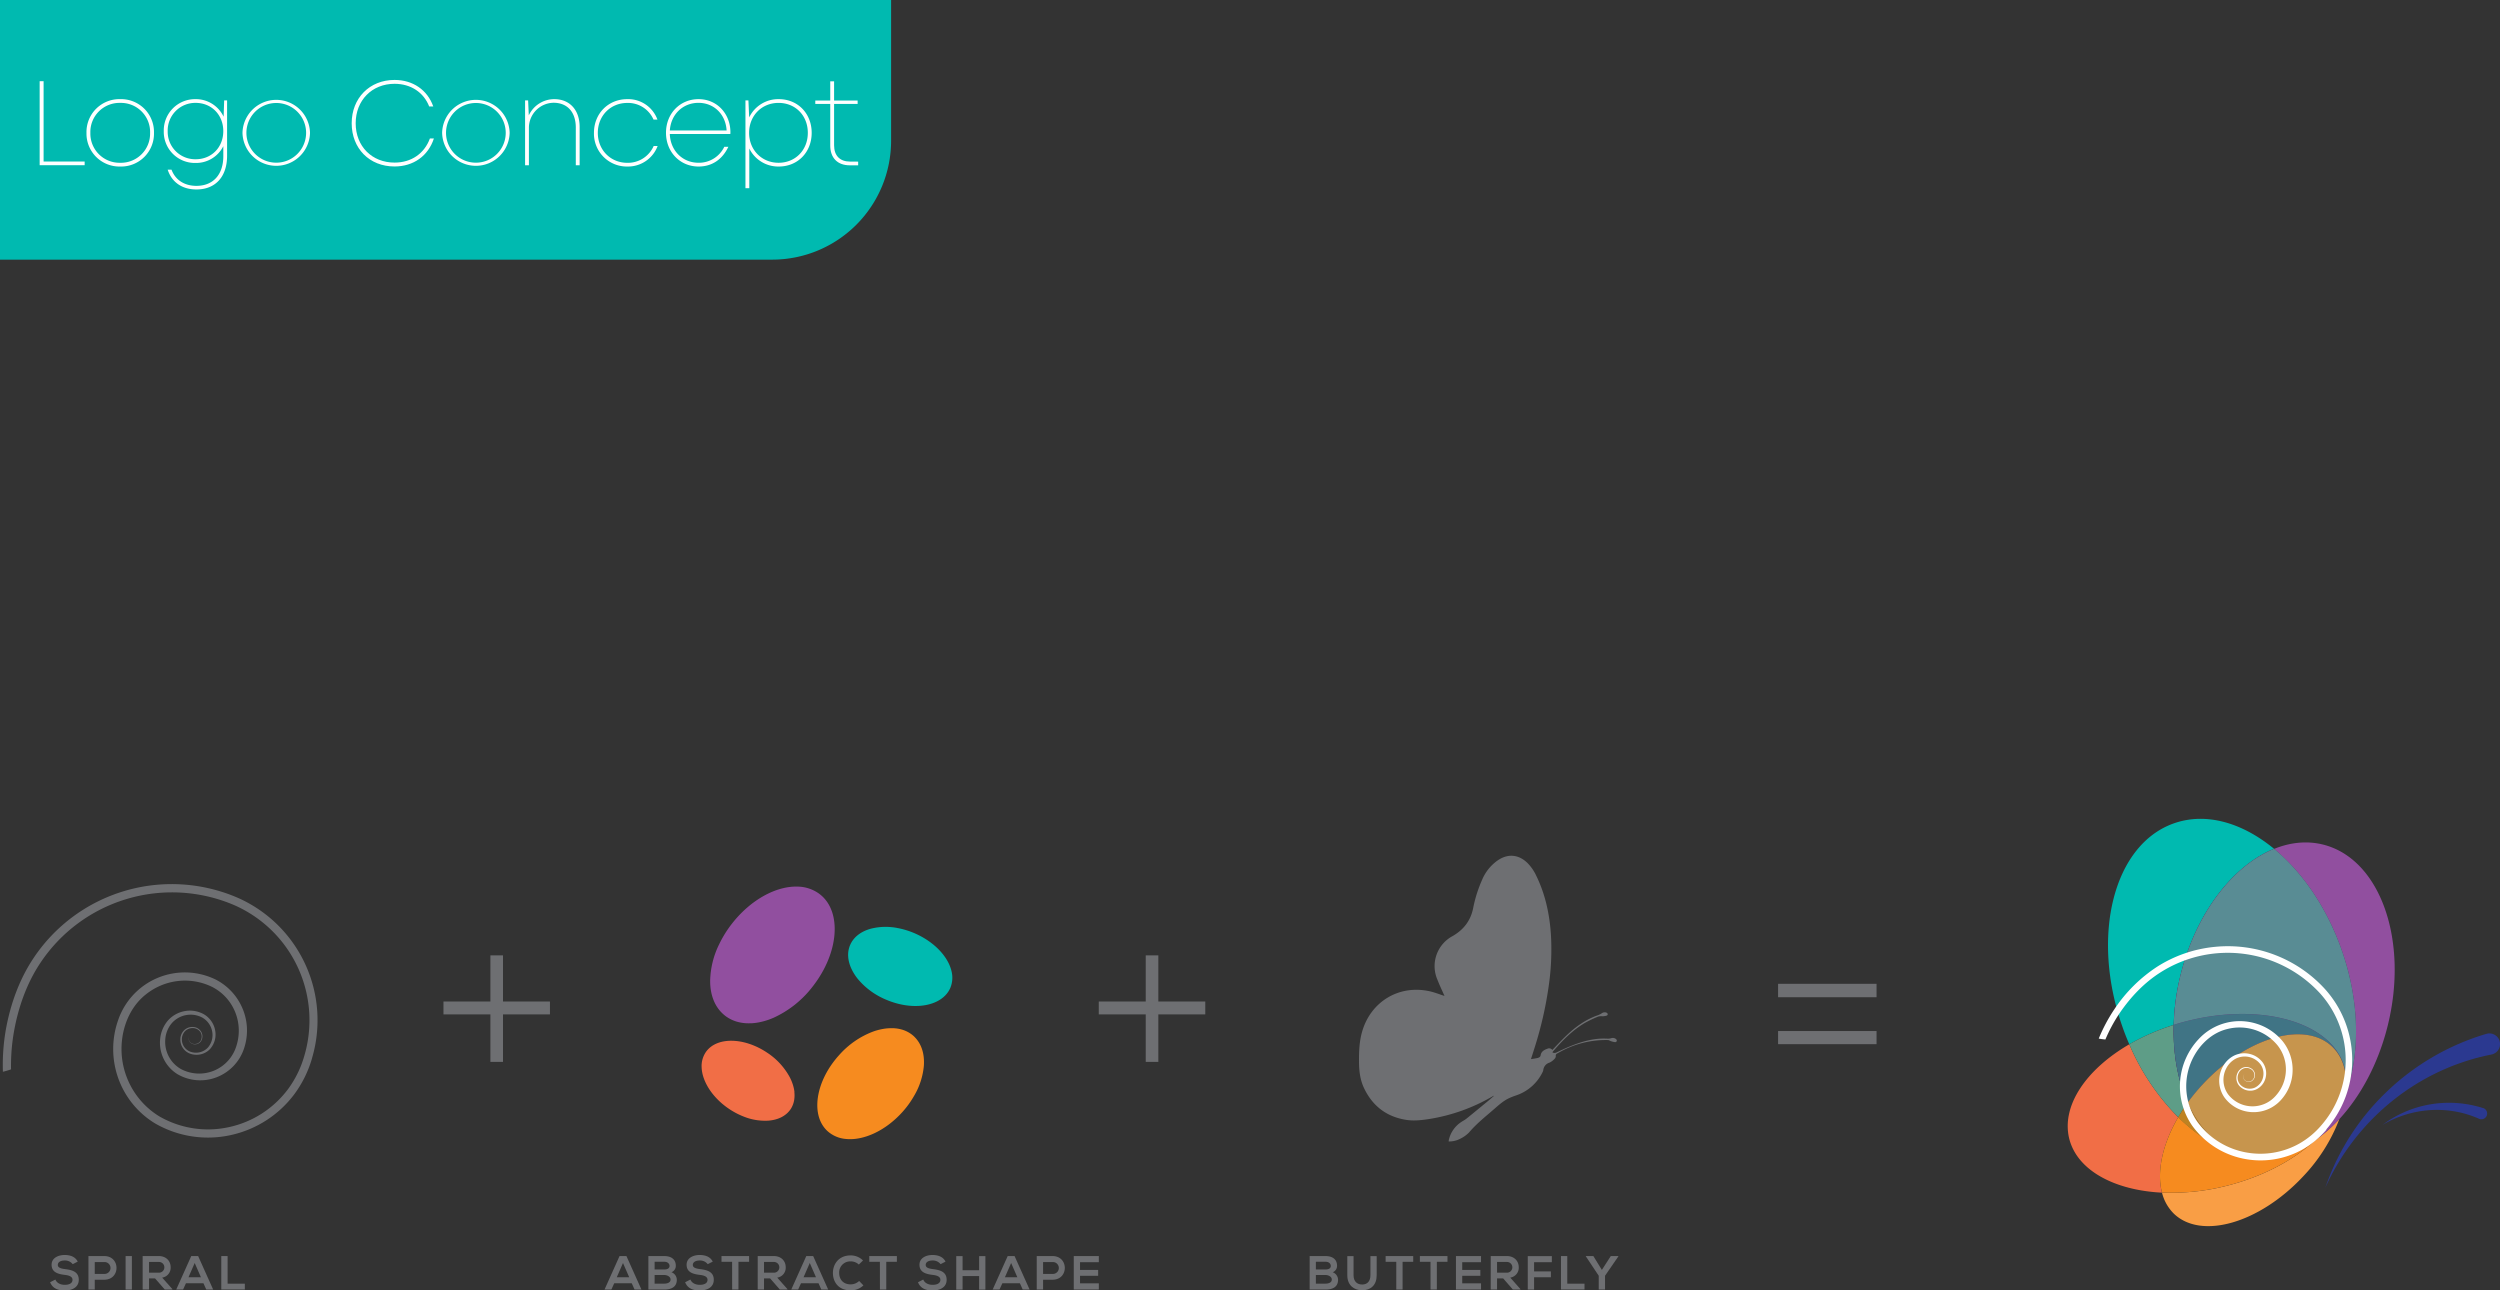 <svg xmlns="http://www.w3.org/2000/svg" viewBox="0 0 1358.6 701.27"><rect x="0" y="0" width="1358.6" height="701.27" fill="#333333" stroke="none"/><defs><style>.cls-1{fill:#00bab0;}.cls-2{fill:#fff;}.cls-3{fill:#6e6f72;}.cls-4{fill:#f16e46;}.cls-5{fill:#5e9d87;}.cls-6{fill:#662d91;opacity:0.8;}.cls-7{fill:#407485;}.cls-8{fill:#f99e45;}.cls-9{fill:#f68b1f;}.cls-10{fill:#914f9f;}.cls-11{fill:#faa41a;opacity:0.7;}.cls-12{fill:#598c94;}.cls-13{fill:#c7954d;}.cls-14{fill:#2b3990;}</style></defs><g id="Layer_2" data-name="Layer 2"><g id="Layer_1-2" data-name="Layer 1"><path class="cls-1" d="M0,0H484.26a0,0,0,0,1,0,0V76.47a64.63,64.63,0,0,1-64.63,64.63H0a0,0,0,0,1,0,0V0A0,0,0,0,1,0,0Z"></path><path class="cls-2" d="M46,87.78v2H21.55V44.13h2.14V87.78Z"></path><path class="cls-2" d="M47,72.19A17.87,17.87,0,0,1,65.34,53.88,17.87,17.87,0,0,1,83.68,72.19,17.87,17.87,0,0,1,65.34,90.5,17.9,17.9,0,0,1,47,72.19Zm34.57,0A15.83,15.83,0,0,0,65.34,55.92,15.8,15.8,0,0,0,49.11,72.19,15.86,15.86,0,0,0,65.34,88.46,15.83,15.83,0,0,0,81.56,72.19Z"></path><path class="cls-2" d="M123.41,54.57V84.63c0,11.41-6.3,18.33-16.67,18.33-7.87,0-13.43-4-15.62-10.77h2.09c2.09,5.66,7.05,8.81,13.53,8.81,9,0,14.62-6,14.62-16.17V79.45a16.57,16.57,0,0,1-15.18,9.11A16.91,16.91,0,0,1,89,71.23a17,17,0,0,1,17.17-17.35,16.66,16.66,0,0,1,15.35,9.54l.3-8.85Zm-2.07,16.66c0-8.79-6.38-15.32-15-15.32A15,15,0,0,0,91.13,71.23a14.94,14.94,0,0,0,15.21,15.31C115,86.54,121.34,80.06,121.34,71.23Z"></path><path class="cls-2" d="M131.78,72.19a18.35,18.35,0,0,1,36.69,0,18.35,18.35,0,0,1-36.69,0Zm34.57,0a16.22,16.22,0,1,0-32.44,0,16.22,16.22,0,1,0,32.44,0Z"></path><path class="cls-2" d="M191.12,67c0-13.66,9.71-23.56,23.29-23.56,10.05,0,17.91,5.51,21.05,14.42h-2.22c-3-7.68-10-12.32-18.83-12.32-12.28,0-21.12,9-21.12,21.46s8.8,21.36,21.12,21.36c9.12,0,16.2-4.89,19.22-13.12h2.17c-3.08,9.47-11.1,15.23-21.39,15.23C200.78,90.49,191.12,80.68,191.12,67Z"></path><path class="cls-2" d="M240.27,72.19a18.35,18.35,0,0,1,36.69,0,18.35,18.35,0,0,1-36.69,0Zm34.56,0a16.22,16.22,0,1,0-32.44,0,16.22,16.22,0,1,0,32.44,0Z"></path><path class="cls-2" d="M315,69V89.82h-2.09V69.32c0-8.4-4.57-13.48-12.13-13.48a13.63,13.63,0,0,0-13.35,13.45V89.82h-2.08V54.57H287l.37,8.13a15.29,15.29,0,0,1,13.82-8.82C309.71,53.88,315,59.87,315,69Z"></path><path class="cls-2" d="M322.78,72.19c0-10.51,7.8-18.31,18.1-18.31A16.93,16.93,0,0,1,357.28,65h-2.13a15.09,15.09,0,0,0-14.27-9.06c-9.14,0-16,7-16,16.27s6.9,16.27,16,16.27a15.29,15.29,0,0,0,14.36-9.15h2.15A17.21,17.21,0,0,1,340.88,90.5,17.86,17.86,0,0,1,322.78,72.19Z"></path><path class="cls-2" d="M396.9,72.83H364c.32,9,6.88,15.62,15.61,15.62a15.28,15.28,0,0,0,14-8.68h2.22c-3.33,7-9,10.73-16.22,10.73-10.05,0-17.68-7.89-17.68-18.35s7.63-18.27,17.68-18.27,17.33,7.9,17.33,18.07C396.93,72.23,396.91,72.55,396.9,72.83ZM379.6,55.89c-8.53,0-15,6.29-15.58,15h30.85c-.54-8.93-7-15-15.27-15Z"></path><path class="cls-2" d="M423.2,53.88c10.46,0,17.9,7.89,17.9,18.31S433.66,90.5,423.2,90.5a17.5,17.5,0,0,1-16-9.8v21.57h-2.09V54.57h1.61l.42,9.23a17.51,17.51,0,0,1,16.08-9.92ZM439,72.19c0-9.4-6.71-16.27-15.91-16.27s-16,7-16,16.27,6.87,16.27,16,16.27S439,81.59,439,72.19Z"></path><path class="cls-2" d="M466.36,87.84v2h-4.61c-6.56,0-10.56-4-10.56-10.73V56.48h-8.13V54.63h8.13V44.21h2.09V54.63h12.79v1.85H453.28V79c0,5.57,3.15,8.81,8.64,8.81Z"></path><path class="cls-3" d="M266.5,544.26V519.19h6.85v25.07h25.51v7H273.35v25.81H266.5V551.26H241v-7Z"></path><path class="cls-3" d="M622.64,544.26V519.19h6.85v25.07H655v7H629.49v25.81h-6.85V551.26H597.12v-7Z"></path><path class="cls-3" d="M966.28,534.64h53.51v7.29H966.28Zm0,25.66h53.51v7.14H966.28Z"></path><path class="cls-3" d="M39.51,687a5.23,5.23,0,0,0-4.32-2c-2.55,0-3.77,1.06-3.77,2.42,0,1.58,1.87,2,4.06,2.28,3.79.47,7.33,1.46,7.33,5.8,0,4.06-3.59,5.8-7.65,5.8-3.71,0-6.57-1.14-7.93-4.47l2.86-1.48c.81,2,2.92,2.88,5.13,2.88s4.18-.75,4.18-2.73c0-1.71-1.79-2.41-4.21-2.67-3.72-.45-7.15-1.44-7.15-5.52,0-3.74,3.69-5.28,7.05-5.3,2.83,0,5.77.8,7.15,3.61Z"></path><path class="cls-3" d="M56.64,695.45H51.49v5.35H48.06V682.6l8.58,0C65.53,682.58,65.56,695.45,56.64,695.45Zm-5.15-3.15h5.15a3.23,3.23,0,1,0,0-6.45H51.49Z"></path><path class="cls-3" d="M68.26,700.8V682.6h3.41v18.2Z"></path><path class="cls-3" d="M93.64,700.8H89.56l-5.31-6.08H81v6.08H77.52V682.58l8.66,0c4.29,0,6.55,2.89,6.55,6a5.42,5.42,0,0,1-4.6,5.73l5.51,6.21ZM81,685.8v5.83h5.23a2.92,2.92,0,1,0,0-5.83Z"></path><path class="cls-3" d="M110.56,697.37h-9.51l-1.56,3.43H95.77l8.16-18.2h3.75l8.16,18.2H112.1Zm-4.75-11-3.38,7.75h6.76Z"></path><path class="cls-3" d="M123.69,682.6v15h9.36v3.17H120.26V682.6Z"></path><path class="cls-3" d="M726.61,687.88a3.7,3.7,0,0,1-2.36,3.51,4.44,4.44,0,0,1,2.91,4.06c0,4-3,5.35-6.81,5.35h-8.63V682.6h8.63C723.94,682.6,726.61,684.21,726.61,687.88Zm-11.51,2h5.25c2.16,0,2.86-.91,2.86-1.95,0-.83-.68-2.24-2.86-2.24H715.1Zm0,7.7h5.25c1.4,0,3.4-.47,3.4-2.19s-2-2.5-3.4-2.5H715.1Z"></path><path class="cls-3" d="M748.14,682.63v10.43c0,5.38-3.3,8.13-7.88,8.13-4.36,0-8.08-2.65-8.08-8.13V682.63h3.4v10.43c0,3.27,1.88,5,4.71,5s4.45-1.89,4.45-5V682.63Z"></path><path class="cls-3" d="M758.8,685.72H753V682.6h15v3.12h-5.78V700.8H758.8Z"></path><path class="cls-3" d="M777.39,685.72h-5.77V682.6h15v3.12h-5.78V700.8h-3.43Z"></path><path class="cls-3" d="M804.85,700.8H791.22V682.6h13.63v3.33H794.63v4.19h9.85v3.2h-9.85v4.1h10.22Z"></path><path class="cls-3" d="M826.24,700.8h-4.08l-5.3-6.08h-3.3v6.08h-3.44V682.58l8.66,0c4.29,0,6.56,2.89,6.56,6a5.42,5.42,0,0,1-4.61,5.73l5.51,6.21Zm-12.68-15v5.83h5.22a2.92,2.92,0,1,0,0-5.83Z"></path><path class="cls-3" d="M830.25,700.8V682.63h13.08v3.3h-9.65v5h9.13v3.17h-9.13v6.73Z"></path><path class="cls-3" d="M851.72,682.6v15h9.36v3.17H848.29V682.6Z"></path><path class="cls-3" d="M870.52,690.12l4.84-7.52h4.13v.16l-7.25,10.53v7.51h-3.43v-7.51l-7-10.53v-.16h4.08Z"></path><path class="cls-3" d="M343.31,697.37H333.8l-1.56,3.43h-3.72l8.16-18.2h3.75l8.16,18.2h-3.74Zm-4.75-11-3.38,7.75h6.76Z"></path><path class="cls-3" d="M367.26,687.88a3.71,3.71,0,0,1-2.37,3.51,4.43,4.43,0,0,1,2.92,4.06c0,4-3.05,5.35-6.82,5.35h-8.63V682.6H361C364.58,682.6,367.26,684.21,367.26,687.88Zm-11.52,2H361c2.16,0,2.86-.91,2.86-1.95,0-.83-.67-2.24-2.86-2.24h-5.25Zm0,7.7H361c1.41,0,3.41-.47,3.41-2.19s-2-2.5-3.41-2.5h-5.25Z"></path><path class="cls-3" d="M384.6,687a5.21,5.21,0,0,0-4.31-2c-2.55,0-3.78,1.06-3.78,2.42,0,1.58,1.88,2,4.06,2.28,3.8.47,7.33,1.46,7.33,5.8,0,4.06-3.58,5.8-7.64,5.8-3.72,0-6.58-1.14-7.93-4.47l2.86-1.48c.81,2,2.91,2.88,5.12,2.88s4.19-.75,4.19-2.73c0-1.71-1.8-2.41-4.21-2.67-3.72-.45-7.16-1.44-7.16-5.52,0-3.74,3.7-5.28,7.05-5.3,2.84,0,5.77.8,7.15,3.61Z"></path><path class="cls-3" d="M397.86,685.72h-5.77V682.6h15v3.12h-5.78V700.8h-3.43Z"></path><path class="cls-3" d="M427.89,700.8h-4.08l-5.31-6.08h-3.3v6.08h-3.43V682.58l8.66,0c4.29,0,6.55,2.89,6.55,6a5.41,5.41,0,0,1-4.6,5.73l5.51,6.21Zm-12.69-15v5.83h5.23a2.92,2.92,0,1,0,0-5.83Z"></path><path class="cls-3" d="M444.82,697.37H435.3l-1.56,3.43H430l8.17-18.2h3.74l8.16,18.2h-3.74Zm-4.76-11-3.38,7.75h6.76Z"></path><path class="cls-3" d="M469.21,698.52a9.65,9.65,0,0,1-6.92,2.7c-6.76,0-9.62-4.65-9.65-9.39s3.07-9.59,9.65-9.59A9.36,9.36,0,0,1,469,685l-2.29,2.21a6.25,6.25,0,0,0-4.39-1.72,6,6,0,0,0-6.27,6.32c0,3,1.77,6.17,6.27,6.17a6.67,6.67,0,0,0,4.57-1.85Z"></path><path class="cls-3" d="M478.17,685.72H472.4V682.6h15v3.12h-5.77V700.8h-3.44Z"></path><path class="cls-3" d="M511.14,687a5.21,5.21,0,0,0-4.31-2c-2.55,0-3.77,1.06-3.77,2.42,0,1.58,1.87,2,4.05,2.28,3.8.47,7.33,1.46,7.33,5.8,0,4.06-3.58,5.8-7.64,5.8-3.72,0-6.58-1.14-7.93-4.47l2.86-1.48c.81,2,2.91,2.88,5.12,2.88s4.19-.75,4.19-2.73c0-1.71-1.8-2.41-4.21-2.67-3.72-.45-7.15-1.44-7.15-5.52,0-3.74,3.69-5.28,7-5.3,2.84,0,5.77.8,7.15,3.61Z"></path><path class="cls-3" d="M532.1,700.83v-7.36h-9v7.36h-3.43v-18.2h3.43v7.67h9v-7.67h3.4v18.2Z"></path><path class="cls-3" d="M554.25,697.37h-9.52l-1.56,3.43h-3.71l8.16-18.2h3.74l8.17,18.2h-3.75Zm-4.76-11-3.38,7.75h6.76Z"></path><path class="cls-3" d="M572,695.45h-5.15v5.35H563.4V682.6l8.58,0C580.87,682.58,580.9,695.45,572,695.45Zm-5.15-3.15H572a3.23,3.23,0,1,0,0-6.45h-5.15Z"></path><path class="cls-3" d="M597.15,700.8H583.52V682.6h13.63v3.33H586.93v4.19h9.85v3.2h-9.85v4.1h10.22Z"></path><path class="cls-4" d="M1157.14,567.51a125.78,125.78,0,0,0,26.59,39.63c-8.57,14.7-11.79,29.65-8.82,41-25.78-1.29-45.91-12-50.35-29.12C1120,601.13,1133.58,581.19,1157.14,567.51Z"></path><path class="cls-1" d="M1185.1,529.48a127.22,127.22,0,0,0-3.83,27.49,120.76,120.76,0,0,0-24.13,10.54q-2-4.6-3.71-9.47c-17.42-49.52-4.88-99.06,28-110.62,17.47-6.14,37.16-.34,54.4,13.87C1213.66,470.32,1193.49,496,1185.1,529.48Z"></path><path class="cls-5" d="M1188.87,599.22a94.27,94.27,0,0,0-5.14,7.92,125.78,125.78,0,0,1-26.59-39.63A120.76,120.76,0,0,1,1181.27,557C1180.83,572.74,1183.53,587.33,1188.87,599.22Z"></path><path class="cls-6" d="M1274.72,594.2a44.81,44.81,0,0,0,.26-6.49c0-.41,0-.82,0-1.23,0-.09,0-.18,0-.27a27.45,27.45,0,0,0-.85-5.89c-6.36-24.61-45-35.91-86.28-25.23-2.22.57-4.39,1.21-6.54,1.88a127.22,127.22,0,0,1,3.83-27.49c8.39-33.47,28.56-59.16,50.73-68.19,15.22,12.54,28.52,31.65,36.69,54.87C1282.5,544.56,1282.62,573,1274.72,594.2Z"></path><path class="cls-6" d="M1197.45,588.82a104.79,104.79,0,0,0-8.58,10.4c-5.34-11.89-8-26.48-7.6-42.25,2.15-.67,4.32-1.31,6.54-1.88,41.3-10.68,79.92.62,86.28,25.23a27.45,27.45,0,0,1,.85,5.89c-.53-7.07-3-13.16-7.67-17.54C1252.37,554.66,1221.11,563.67,1197.45,588.82Z"></path><path class="cls-7" d="M1197.45,588.82a104.79,104.79,0,0,0-8.58,10.4c-5.34-11.89-8-26.48-7.6-42.25,2.15-.67,4.32-1.31,6.54-1.88,41.3-10.68,79.92.62,86.28,25.23a27.45,27.45,0,0,1,.85,5.89c-.53-7.07-3-13.16-7.67-17.54C1252.37,554.66,1221.11,563.67,1197.45,588.82Z"></path><path class="cls-8" d="M1210.85,644.21c19.34-5,35.85-13.94,47.26-24.56A78.88,78.88,0,0,0,1271.36,608a93.57,93.57,0,0,1-20,31.58c-23.66,25.15-54.92,34.16-69.82,20.15a24.21,24.21,0,0,1-6.64-11.65A121.27,121.27,0,0,0,1210.85,644.21Z"></path><path class="cls-9" d="M1183.73,607.14c11,10.79,23.28,18.08,35.58,20.83.25.07.49.16.75.22a40.51,40.51,0,0,0,18.1.29,42.82,42.82,0,0,0,6.35-1.7,41,41,0,0,0,4.66-2l.77-.37.62-.31a60.94,60.94,0,0,0,7.55-4.46c-11.41,10.62-27.92,19.56-47.26,24.56a121.27,121.27,0,0,1-35.94,3.88C1171.94,636.79,1175.16,621.84,1183.73,607.14Z"></path><path class="cls-10" d="M1272.84,598.8c.67-1.49,1.3-3,1.88-4.6,7.9-21.24,7.78-49.64-2.2-78-8.17-23.22-21.47-42.33-36.69-54.87,8.77-3.57,17.87-4.54,26.67-2.34,31,7.79,46.68,52,35,98.71-5.1,20.32-14.52,37.75-26.1,50.35a78.88,78.88,0,0,1-13.25,11.64C1265.09,613.15,1270.16,606,1272.84,598.8Z"></path><path class="cls-11" d="M1219.31,628c-12.3-2.75-24.6-10-35.58-20.83a94.27,94.27,0,0,1,5.14-7.92C1195.41,613.81,1205.89,624.33,1219.31,628Z"></path><path class="cls-12" d="M1185.1,529.48c8.39-33.47,28.56-59.16,50.73-68.19,15.22,12.54,28.52,31.65,36.69,54.87,10,28.4,10.1,56.8,2.2,78-.58,1.57-1.21,3.11-1.88,4.6a33.09,33.09,0,0,0,2.14-11.09c0-.41,0-.82,0-1.23,0-.09,0-.18,0-.27a27.45,27.45,0,0,0-.85-5.89c-6.36-24.61-45-35.91-86.28-25.23-2.22.57-4.39,1.21-6.54,1.88A127.22,127.22,0,0,1,1185.1,529.48Z"></path><path class="cls-13" d="M1197.45,588.82c23.66-25.15,54.92-34.16,69.82-20.15,4.64,4.38,7.14,10.47,7.67,17.54,0,.09,0,.18,0,.27,0,.41,0,.82,0,1.23a33.09,33.09,0,0,1-2.14,11.09c-2.68,7.23-7.75,14.35-14.73,20.85a60.94,60.94,0,0,1-7.55,4.46l-.62.31-.77.37a49.53,49.53,0,0,1-11,3.69,40.51,40.51,0,0,1-18.1-.29c-.26-.06-.5-.15-.75-.22-13.42-3.64-23.9-14.16-30.44-28.75A104.79,104.79,0,0,1,1197.45,588.82Z"></path><path class="cls-14" d="M1351,561.89a132.78,132.78,0,0,0-54.28,31.69,130.68,130.68,0,0,0-33.08,51.93,127.82,127.82,0,0,1,36.9-47.6,125.83,125.83,0,0,1,25.33-15.69,123.76,123.76,0,0,1,28.09-9.15,5.79,5.79,0,1,0-2.25-11.36l-.52.13Z"></path><path class="cls-14" d="M1349.39,602.17a61,61,0,0,0-28.78-2,59.91,59.91,0,0,0-25.86,11.14,58.44,58.44,0,0,1,26.23-8.05,57,57,0,0,1,13.51.81,54.91,54.91,0,0,1,12.79,3.95,3.13,3.13,0,0,0,2.54-5.72l-.32-.12Z"></path><path class="cls-2" d="M1264.27,613.93a48.67,48.67,0,0,1-12.86,10.67,46.64,46.64,0,0,1-32.56,5,45.46,45.46,0,0,1-27.62-18,37.49,37.49,0,0,1,3.7-47,30.39,30.39,0,0,1,31.5-8.23,30,30,0,0,1,14.09,9.52,24.8,24.8,0,0,1,5.37,16.22,24.24,24.24,0,0,1-6.46,15.81,20,20,0,0,1-15.8,6.45,19.52,19.52,0,0,1-14.86-8.09,15.9,15.9,0,0,1-.79-16.64,14.33,14.33,0,0,1,6.15-6,12.67,12.67,0,0,1,8.54-.87,12.27,12.27,0,0,1,7.06,4.74,10.13,10.13,0,0,1,1.47,8.32,9.35,9.35,0,0,1-5.43,6.36,8,8,0,0,1-8.1-1.38A6.43,6.43,0,0,1,1216,583a5.57,5.57,0,0,1,3-2.83,5.06,5.06,0,0,1,4.12.31,4.28,4.28,0,0,1,2.33,3.33,4,4,0,0,1-1.68,3.64,3.16,3.16,0,0,1-3.85-.33,2.5,2.5,0,0,1-.07-3.65,2.46,2.46,0,0,0,.14,3.57,3,3,0,0,0,3.65.23,3.69,3.69,0,0,0,1.48-3.42,3.92,3.92,0,0,0-2.2-3,4.6,4.6,0,0,0-3.72-.19,5,5,0,0,0-2.66,2.61,5.65,5.65,0,0,0,1.63,6.84,7.05,7.05,0,0,0,7.11,1,8.19,8.19,0,0,0,4.55-5.67,8.67,8.67,0,0,0-1.43-7.09,10.78,10.78,0,0,0-13.46-3,12.19,12.19,0,0,0-5.11,5.26,13.53,13.53,0,0,0,1,14.08,16.74,16.74,0,0,0,25.9.78,21.38,21.38,0,0,0,5.51-13.56,21,21,0,0,0-4.58-13.88,26.55,26.55,0,0,0-12.39-8.37,27,27,0,0,0-15-.41c-9.92,2.46-17.55,11.13-20.61,20.86a34,34,0,0,0,4.38,29.42,42,42,0,0,0,25.45,16.52,43.12,43.12,0,0,0,30.08-4.6,44.5,44.5,0,0,0,11.93-9.91,53.59,53.59,0,0,0,8.44-13.16,54.16,54.16,0,0,0-9.14-58.56,68.11,68.11,0,0,0-86.49-11.52c-8.91,5.59-16.35,13.42-22.32,22.14a84.48,84.48,0,0,0-7.83,14.46,34.2,34.2,0,0,1-3.62-.49,89.53,89.53,0,0,1,8.53-16,81.27,81.27,0,0,1,23.36-23.15,71,71,0,0,1,31.12-10.69,71.45,71.45,0,0,1,59.85,22.83,57.58,57.58,0,0,1,.77,76.4Z"></path><path class="cls-10" d="M445.58,486a20.37,20.37,0,0,0-12.16-4.18c-11.48-.37-25.34,7-35.54,20a61.44,61.44,0,0,0-7.05,11.31,46.89,46.89,0,0,0-4.9,20c0,7.67,2.56,14.33,7.74,18.54.1.08.18.17.29.25a19.56,19.56,0,0,0,7.88,3.65,23.5,23.5,0,0,0,5.55.53h.74a30.47,30.47,0,0,0,4.18-.49,37.75,37.75,0,0,0,8.08-2.52,56.06,56.06,0,0,0,21.27-17C455.91,517.88,457.67,495.45,445.58,486Z"></path><path class="cls-1" d="M516.45,536.84a14.42,14.42,0,0,0,.64-9.06c-1.84-7.92-9.38-16-20.15-20.65a43.42,43.42,0,0,0-9-2.76,33.11,33.11,0,0,0-14.57.29c-5.24,1.41-9.33,4.36-11.27,8.67a1.75,1.75,0,0,0-.11.24,13.74,13.74,0,0,0-1.07,6,17.2,17.2,0,0,0,.65,3.89l.09.28.06.22a20.72,20.72,0,0,0,1.1,2.77,27,27,0,0,0,3.19,5.07,39.79,39.79,0,0,0,15.48,11.44C496.52,549.72,512.18,546.83,516.45,536.84Z"></path><path class="cls-9" d="M449.79,614.77a17,17,0,0,0,9.84,4.18c9.51,1,21.44-4.3,30.68-14.53a50.44,50.44,0,0,0,6.51-9,38.79,38.79,0,0,0,5.25-16.32c.43-6.37-1.29-12-5.34-15.85l-.22-.22a16.29,16.29,0,0,0-6.33-3.5,20,20,0,0,0-4.58-.76H485a26,26,0,0,0-3.5.15,32.26,32.26,0,0,0-6.86,1.62A46.56,46.56,0,0,0,456,573.4C443.08,587.68,440.31,606.2,449.79,614.77Z"></path><path class="cls-4" d="M383.47,571.91a13.52,13.52,0,0,0-2.17,8.25c.33,7.61,5.87,16.41,15,22.52a40.53,40.53,0,0,0,7.83,4.1A31,31,0,0,0,417.61,609c5.07-.39,9.35-2.4,11.88-6l.15-.2a12.86,12.86,0,0,0,2-5.39,15.72,15.72,0,0,0,.07-3.7,2.48,2.48,0,0,0,0-.27,1.64,1.64,0,0,0,0-.22,19.45,19.45,0,0,0-.53-2.74,24.86,24.86,0,0,0-2.07-5.22A37.08,37.08,0,0,0,416.8,572C404.06,563.5,389.13,563.44,383.47,571.91Z"></path><path class="cls-3" d="M169.5,575.35a61.3,61.3,0,0,1-9.29,18.94,58.81,58.81,0,0,1-34.89,22.58,57.42,57.42,0,0,1-41.09-6.39,47.27,47.27,0,0,1-20.06-56,38.29,38.29,0,0,1,53.13-22.11,31.28,31.28,0,0,1,14.58,15.88,30.62,30.62,0,0,1,.74,21.54,25.26,25.26,0,0,1-14.84,15.61,24.63,24.63,0,0,1-21.29-1.62A20.09,20.09,0,0,1,87,565a18.16,18.16,0,0,1,4-10.1,16,16,0,0,1,9.37-5.42,15.52,15.52,0,0,1,10.58,1.8,12.76,12.76,0,0,1,6,8.82,11.82,11.82,0,0,1-2.94,10.13,10.19,10.19,0,0,1-10,2.6A8.13,8.13,0,0,1,98,564.72a7,7,0,0,1,2.06-4.84,6.4,6.4,0,0,1,4.9-1.77,5.38,5.38,0,0,1,4.4,2.63,5,5,0,0,1-.06,5,4,4,0,0,1-4.59,1.61,3.15,3.15,0,0,1-2-4.16,3.1,3.1,0,0,0,2,4,3.8,3.8,0,0,0,4.32-1.63A4.63,4.63,0,0,0,109,561a5,5,0,0,0-4.07-2.3,5.84,5.84,0,0,0-4.39,1.71,6.37,6.37,0,0,0-1.7,4.38,7.1,7.1,0,0,0,5.41,7,8.91,8.91,0,0,0,8.72-2.49,10.32,10.32,0,0,0,2.31-8.87,11,11,0,0,0-5.33-7.43,13.59,13.59,0,0,0-17,3.54,15.43,15.43,0,0,0-3.16,8.7,17,17,0,0,0,8.46,15.67,21.12,21.12,0,0,0,30.21-12.5,26.92,26.92,0,0,0-.68-18.45,26.4,26.4,0,0,0-12.46-13.61,33.43,33.43,0,0,0-18.59-3.23,34.11,34.11,0,0,0-17.47,7.3c-10.15,8-14.43,21.89-12.93,34.68a43,43,0,0,0,20.27,31.59,52.94,52.94,0,0,0,37.84,5.83,54.34,54.34,0,0,0,32.25-20.86,56.42,56.42,0,0,0,8.6-17.58,68.29,68.29,0,0,0-37.94-82.17,85.93,85.93,0,0,0-105.5,31.5c-7.35,11.05-11.87,23.92-14.22,37A106.34,106.34,0,0,0,6,581.14a44,44,0,0,1-4.42,1.3,112,112,0,0,1,1.57-22.76c2.44-13.64,7.13-27,14.89-38.74a90.28,90.28,0,0,1,111-33.12,72.71,72.71,0,0,1,40.44,87.53Z"></path><path class="cls-3" d="M785,541.24c-2.44-.78-5.18-1.89-8-2.53-16.61-3.72-32,5.5-36.74,21.84-1.53,5.26-1.75,10.65-1.72,16.07,0,5.11.53,10.12,2.77,14.79,4.66,9.75,12.31,15.55,23,17.19,4.34.66,8.64.1,12.91-.57a99,99,0,0,0,34.32-12.48l.32,0-1.6,1.41c-.53.46-1.06.92-1.6,1.37-3.89,3.19-7.75,6.4-11.67,9.55-.95.77-2.08,1.31-3.09,2a15.81,15.81,0,0,0-6.53,9.51,6.84,6.84,0,0,0-.11.92,12.6,12.6,0,0,0,6-1.33,17.52,17.52,0,0,0,5.05-3.52c4.15-4.89,9.16-8.83,13.95-13,2.49-2.18,5-4.39,8-5.75,1.18-.53,2.4-1,3.62-1.41a24.59,24.59,0,0,0,14.32-12.48,4.26,4.26,0,0,0,.48-1.27,4.73,4.73,0,0,1,3.43-4.09,8.71,8.71,0,0,0,2.66-2,2.08,2.08,0,0,0,.71-1.46c-.16-1.16.58-1.42,1.35-1.8a51.45,51.45,0,0,1,27-7c.56,0,1.11.47,1.69.64a11.74,11.74,0,0,0,2.3.52,1.07,1.07,0,0,0,.82-.64,1.17,1.17,0,0,0-.38-1,2.69,2.69,0,0,0-2.56-.55,6,6,0,0,1-1.8.3c-7.08-.48-13.71,1.34-20.19,3.94-2.34.94-4.63,2-6.91,3.09-1,.48-2,1.13-3.15.38a3.9,3.9,0,0,1,.32-.5c5.09-5.9,10.51-11.47,17.29-15.47a65.14,65.14,0,0,1,7.4-3.52,7.36,7.36,0,0,1,2.12-.11,7.77,7.77,0,0,0,2.39-.37c.79-.34.65-1.25-.16-1.6a2.64,2.64,0,0,0-2.5.32,11.27,11.27,0,0,1-2.13,1.09C861.69,554,856.06,558.1,851,563c-2.53,2.44-4.91,5-7.39,7.59a2.18,2.18,0,0,0-2.76-.64c-1.75.63-3.28,1.47-3.61,3.56-.15.94-1,1.29-1.75,1.47-1.12.25-2.26.39-3.5.59.79-2.49,1.57-4.88,2.31-7.28a202.85,202.85,0,0,0,7.25-31.9,138.08,138.08,0,0,0,1.31-28.08c-.72-11.28-3-22.19-8-32.41a24.74,24.74,0,0,0-4.62-6.76c-4.91-4.91-10.91-5.42-16.58-1.39A24.38,24.38,0,0,0,805.49,478a72.06,72.06,0,0,0-4.92,15.52c-1.33,6.79-5.21,11.77-11.19,15.19a18.52,18.52,0,0,0-8.19,23.79C782.37,535.58,783.83,538.54,785,541.24Z"></path></g></g></svg>